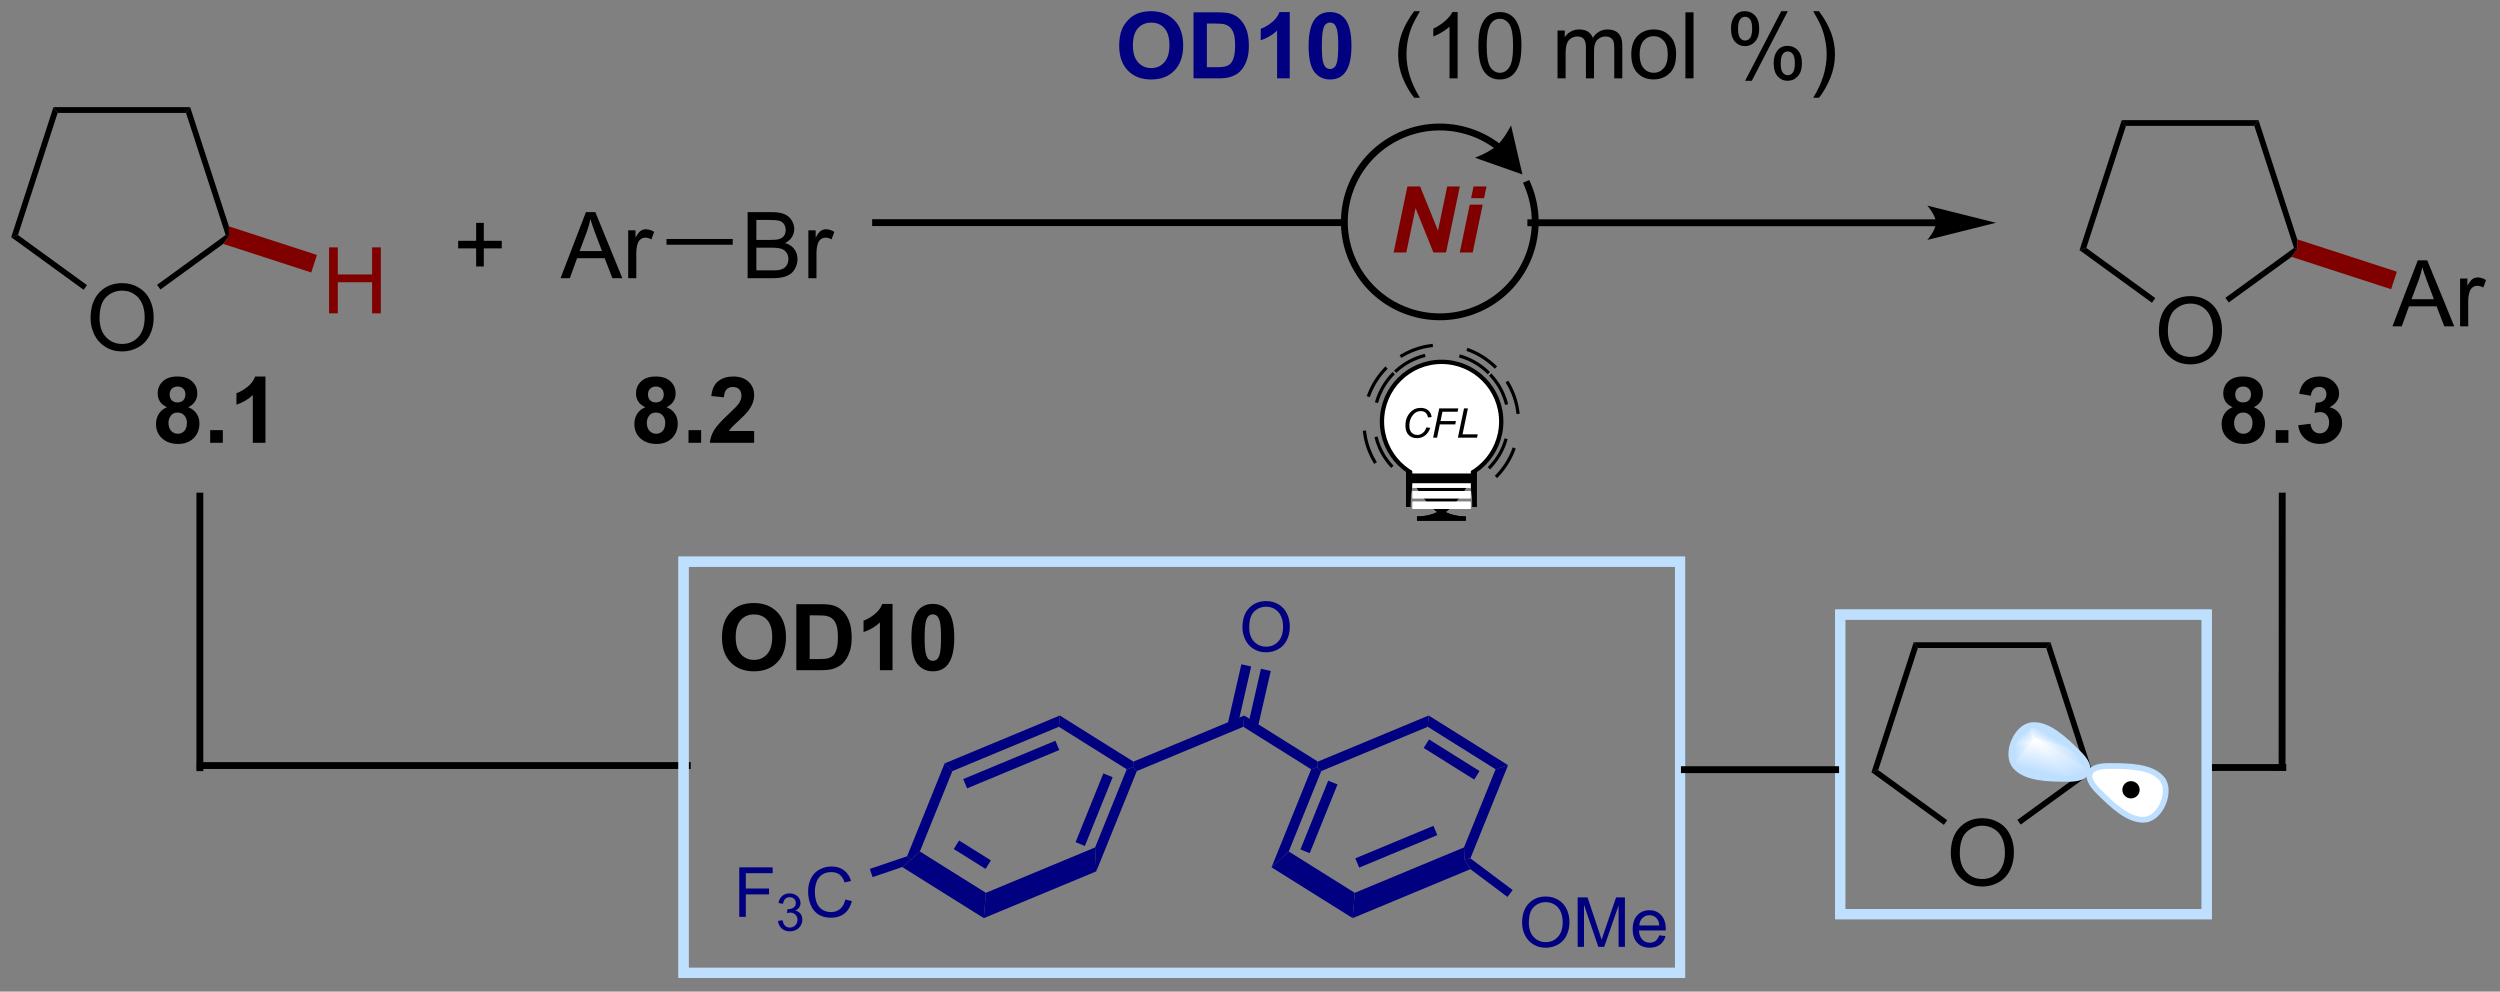 <?xml version="1.0" encoding="UTF-8"?>
<!DOCTYPE svg PUBLIC '-//W3C//DTD SVG 1.0//EN'
          'http://www.w3.org/TR/2001/REC-SVG-20010904/DTD/svg10.dtd'>
<svg stroke-dasharray="none" shape-rendering="auto" xmlns="http://www.w3.org/2000/svg" font-family="'Dialog'" text-rendering="auto" width="595" fill-opacity="1" color-interpolation="auto" color-rendering="auto" preserveAspectRatio="xMidYMid meet" font-size="12px" viewBox="0 0 595 236" fill="black" xmlns:xlink="http://www.w3.org/1999/xlink" stroke="black" image-rendering="auto" stroke-miterlimit="10" stroke-linecap="square" stroke-linejoin="miter" font-style="normal" stroke-width="1" height="236" stroke-dashoffset="0" font-weight="normal" stroke-opacity="1"
><rect x="0" y="0" width="595" height="236" fill="#808080" stroke="none"/><!--Generated by the Batik Graphics2D SVG Generator--><defs id="genericDefs"
  /><g
  ><defs id="defs1"
    ><linearGradient x1="177.172" x2="175.272" gradientUnits="userSpaceOnUse" y1="72.907" y2="73.018" id="gradient1" color-interpolation="sRGB" spreadMethod="pad"
      ><stop stop-color="white" offset="0%"
        /><stop stop-color="rgb(191,223,255)" offset="100%"
      /></linearGradient
      ><linearGradient x1="177.172" x2="175.272" gradientUnits="userSpaceOnUse" y1="72.907" y2="73.018" id="gradient2" color-interpolation="sRGB" spreadMethod="pad"
      ><stop stop-color="white" offset="0%"
        /><stop stop-color="rgb(191,223,255)" offset="100%"
      /></linearGradient
      ><linearGradient x1="177.172" x2="176.341" gradientUnits="userSpaceOnUse" y1="72.907" y2="71.979" id="gradient3" color-interpolation="sRGB" spreadMethod="pad"
      ><stop stop-color="white" offset="0%"
        /><stop stop-color="rgb(191,223,255)" offset="100%"
      /></linearGradient
      ><linearGradient x1="177.172" x2="176.341" gradientUnits="userSpaceOnUse" y1="72.907" y2="71.979" id="gradient4" color-interpolation="sRGB" spreadMethod="pad"
      ><stop stop-color="white" offset="0%"
        /><stop stop-color="rgb(191,223,255)" offset="100%"
      /></linearGradient
      ><linearGradient x1="177.172" x2="177.711" gradientUnits="userSpaceOnUse" y1="72.907" y2="72.03" id="gradient5" color-interpolation="sRGB" spreadMethod="pad"
      ><stop stop-color="white" offset="0%"
        /><stop stop-color="rgb(191,223,255)" offset="100%"
      /></linearGradient
      ><linearGradient x1="177.172" x2="177.711" gradientUnits="userSpaceOnUse" y1="72.907" y2="72.03" id="gradient6" color-interpolation="sRGB" spreadMethod="pad"
      ><stop stop-color="white" offset="0%"
        /><stop stop-color="rgb(191,223,255)" offset="100%"
      /></linearGradient
      ><linearGradient x1="177.172" x2="179.875" gradientUnits="userSpaceOnUse" y1="72.907" y2="71.691" id="gradient7" color-interpolation="sRGB" spreadMethod="pad"
      ><stop stop-color="white" offset="0%"
        /><stop stop-color="rgb(191,223,255)" offset="100%"
      /></linearGradient
      ><linearGradient x1="177.172" x2="179.875" gradientUnits="userSpaceOnUse" y1="72.907" y2="71.691" id="gradient8" color-interpolation="sRGB" spreadMethod="pad"
      ><stop stop-color="white" offset="0%"
        /><stop stop-color="rgb(191,223,255)" offset="100%"
      /></linearGradient
      ><linearGradient x1="177.172" x2="178.625" gradientUnits="userSpaceOnUse" y1="72.907" y2="76.702" id="gradient9" color-interpolation="sRGB" spreadMethod="pad"
      ><stop stop-color="white" offset="0%"
        /><stop stop-color="rgb(191,223,255)" offset="100%"
      /></linearGradient
      ><linearGradient x1="177.172" x2="178.625" gradientUnits="userSpaceOnUse" y1="72.907" y2="76.702" id="gradient10" color-interpolation="sRGB" spreadMethod="pad"
      ><stop stop-color="white" offset="0%"
        /><stop stop-color="rgb(191,223,255)" offset="100%"
      /></linearGradient
      ><linearGradient x1="177.172" x2="176.595" gradientUnits="userSpaceOnUse" y1="72.907" y2="75.364" id="gradient11" color-interpolation="sRGB" spreadMethod="pad"
      ><stop stop-color="white" offset="0%"
        /><stop stop-color="rgb(191,223,255)" offset="100%"
      /></linearGradient
      ><linearGradient x1="177.172" x2="176.595" gradientUnits="userSpaceOnUse" y1="72.907" y2="75.364" id="gradient12" color-interpolation="sRGB" spreadMethod="pad"
      ><stop stop-color="white" offset="0%"
        /><stop stop-color="rgb(191,223,255)" offset="100%"
      /></linearGradient
      ><clipPath clipPathUnits="userSpaceOnUse" id="clipPath1"
      ><path d="M0.646 2.265 L223.521 2.265 L223.521 90.544 L0.646 90.544 L0.646 2.265 Z"
      /></clipPath
      ><clipPath clipPathUnits="userSpaceOnUse" id="clipPath2"
      ><path d="M0.528 8.59 L0.528 94.413 L217.206 94.413 L217.206 8.59 Z"
      /></clipPath
      ><clipPath clipPathUnits="userSpaceOnUse" id="clipPath3"
      ><path d="M177.015 71.504 C176.965 71.504 176.915 71.506 176.865 71.509 C175.48 71.61 174.481 74.034 175.392 75.082 C176.263 76.082 178.054 76.169 179.775 76.169 C179.857 76.169 179.938 76.169 180.019 76.168 C181.813 76.162 182.182 75.269 180.914 73.999 C179.691 72.776 178.351 71.504 177.015 71.504 Z"
      /></clipPath
    ></defs
    ><g transform="scale(2.667,2.667) translate(-0.646,-2.265) matrix(1.029,0,0,1.029,0.103,-6.57)"
    ><path d="M168.417 27.608 L133.286 27.608 L132.988 27.608 L132.988 28.203 L133.286 28.203 L168.417 28.203 L168.714 28.203 L168.714 27.608 L168.417 27.608 ZM173.625 27.906 L167.672 26.418 C167.672 26.418 168.417 27.255 168.417 27.906 C168.417 28.557 167.672 29.394 167.672 29.394 Z" stroke="none" clip-path="url(#clipPath2)"
    /></g
    ><g transform="matrix(2.743,0,0,2.743,-1.448,-23.561)"
    ><path d="M60.16 74.715 L17.898 74.715 L17.601 74.715 L17.601 75.31 L17.898 75.31 L60.16 75.31 L60.458 75.31 L60.458 74.715 L60.16 74.715 Z" stroke="none" clip-path="url(#clipPath2)"
    /></g
    ><g transform="matrix(2.743,0,0,2.743,-1.448,-23.561)"
    ><path d="M198.6 74.886 L192.161 74.886 L191.863 74.886 L191.863 75.481 L192.161 75.481 L198.6 75.481 L198.898 75.481 L198.898 74.886 L198.6 74.886 Z" stroke="none" clip-path="url(#clipPath2)"
    /></g
    ><g transform="matrix(2.743,0,0,2.743,-1.448,-23.561)"
    ><path d="M18.167 75.2 L18.167 51.636 L18.167 51.338 L17.572 51.338 L17.572 51.636 L17.572 75.2 L17.572 75.498 L18.167 75.498 L18.167 75.2 Z" stroke="none" clip-path="url(#clipPath2)"
    /></g
    ><g transform="matrix(2.743,0,0,2.743,-1.448,-23.561)"
    ><path d="M198.833 75.184 L198.846 51.636 L198.847 51.339 L198.252 51.338 L198.251 51.635 L198.238 75.183 L198.237 75.481 L198.833 75.482 L198.833 75.184 Z" stroke="none" clip-path="url(#clipPath2)"
    /></g
    ><g transform="matrix(2.743,0,0,2.743,-1.448,-23.561)"
    ><path d="M130.567 20.992 L130.557 20.985 C130.543 20.975 130.53 20.965 130.516 20.955 C130.461 20.915 130.405 20.875 130.349 20.837 C130.237 20.759 130.124 20.685 130.009 20.613 C129.779 20.47 129.542 20.338 129.301 20.218 C128.817 19.977 128.313 19.783 127.795 19.636 C125.72 19.05 123.427 19.24 121.388 20.332 C117.304 22.519 115.708 27.539 117.785 31.664 C119.862 35.788 124.858 37.524 129.064 35.582 C131.165 34.612 132.691 32.898 133.463 30.894 C134.234 28.889 134.248 26.599 133.336 24.482 L133.218 24.208 L132.672 24.444 L132.789 24.717 C133.64 26.692 133.623 28.82 132.907 30.68 C132.191 32.54 130.774 34.136 128.815 35.041 C124.9 36.849 120.249 35.234 118.317 31.397 C116.385 27.56 117.869 22.891 121.668 20.857 C123.571 19.837 125.706 19.665 127.633 20.209 C128.116 20.345 128.586 20.527 129.035 20.751 C129.261 20.863 129.48 20.985 129.694 21.119 C129.801 21.185 129.907 21.255 130.011 21.327 C130.063 21.363 130.115 21.399 130.166 21.436 C130.179 21.446 130.192 21.455 130.205 21.465 L130.214 21.472 L130.454 21.648 L130.807 21.169 L130.567 20.992 ZM132.623 23.726 L131.634 19.472 C131.634 19.472 131.073 20.617 130.389 21.23 C129.704 21.842 128.504 22.273 128.504 22.273 Z" stroke="none" clip-path="url(#clipPath2)"
    /></g
    ><g fill="maroon" transform="matrix(2.743,0,0,2.743,-1.448,-23.561)" stroke="maroon"
    ><path d="M125.996 30.496 L124.899 30.496 L123.352 26.647 L122.547 30.496 L121.449 30.496 L122.644 24.769 L123.746 24.769 L125.297 28.6 L126.097 24.769 L127.191 24.769 L125.996 30.496 ZM128.382 24.769 L129.505 24.769 L129.294 25.785 L128.171 25.785 L128.382 24.769 ZM128.054 26.347 L129.176 26.347 L128.309 30.496 L127.187 30.496 L128.054 26.347 Z" stroke="none" clip-path="url(#clipPath2)"
    /></g
    ><g transform="matrix(2.743,0,0,2.743,-1.448,-23.561)"
    ><path d="M116.785 27.608 L76.5 27.608 L76.202 27.608 L76.202 28.203 L76.5 28.203 L116.785 28.203 L117.083 28.203 L117.083 27.608 L116.785 27.608 Z" stroke="none" clip-path="url(#clipPath2)"
    /></g
    ><g fill="rgb(191,223,255)" stroke-width="0.879" transform="matrix(2.743,0,0,2.743,-1.448,-23.561)" stroke="rgb(191,223,255)"
    ><path fill="none" d="M59.838 57.325 L146.299 57.325 L146.299 93.002 L59.838 93.002 Z" clip-path="url(#clipPath2)"
    /></g
    ><g fill="rgb(191,223,255)" stroke-width="0.879" transform="matrix(2.743,0,0,2.743,-1.448,-23.561)" stroke="rgb(191,223,255)"
    ><path fill="none" d="M59.838 57.325 L146.299 57.325 L146.299 93.002 L59.838 93.002 Z" clip-path="url(#clipPath2)"
    /></g
    ><g transform="matrix(2.743,0,0,2.743,-1.448,-23.561)"
    ><path d="M63.171 63.91 Q63.171 63.035 63.431 62.441 Q63.627 62.004 63.965 61.657 Q64.304 61.308 64.705 61.139 Q65.241 60.913 65.939 60.913 Q67.205 60.913 67.965 61.699 Q68.725 62.483 68.725 63.881 Q68.725 65.269 67.97 66.053 Q67.218 66.837 65.955 66.837 Q64.679 66.837 63.923 66.058 Q63.171 65.277 63.171 63.91 ZM64.361 63.871 Q64.361 64.842 64.809 65.345 Q65.259 65.847 65.952 65.847 Q66.642 65.847 67.085 65.35 Q67.53 64.85 67.53 63.855 Q67.53 62.871 67.098 62.386 Q66.666 61.902 65.952 61.902 Q65.236 61.902 64.798 62.392 Q64.361 62.881 64.361 63.871 ZM69.623 61.011 L71.737 61.011 Q72.451 61.011 72.826 61.121 Q73.331 61.269 73.69 61.65 Q74.05 62.027 74.237 62.577 Q74.425 63.123 74.425 63.928 Q74.425 64.636 74.248 65.147 Q74.034 65.772 73.636 66.16 Q73.334 66.451 72.823 66.616 Q72.44 66.738 71.8 66.738 L69.623 66.738 L69.623 61.011 ZM70.779 61.98 L70.779 65.772 L71.643 65.772 Q72.128 65.772 72.341 65.717 Q72.623 65.647 72.808 65.48 Q72.995 65.311 73.112 64.928 Q73.229 64.543 73.229 63.879 Q73.229 63.215 73.112 62.86 Q72.995 62.504 72.784 62.306 Q72.573 62.105 72.248 62.035 Q72.005 61.98 71.3 61.98 L70.779 61.98 ZM77.97 66.738 L76.874 66.738 L76.874 62.6 Q76.272 63.163 75.455 63.433 L75.455 62.436 Q75.884 62.295 76.387 61.905 Q76.892 61.511 77.08 60.988 L77.97 60.988 L77.97 66.738 ZM81.466 60.988 Q82.3 60.988 82.768 61.582 Q83.326 62.285 83.326 63.913 Q83.326 65.537 82.763 66.248 Q82.3 66.837 81.466 66.837 Q80.63 66.837 80.117 66.194 Q79.607 65.55 79.607 63.902 Q79.607 62.285 80.169 61.574 Q80.636 60.988 81.466 60.988 ZM81.466 61.897 Q81.268 61.897 81.112 62.025 Q80.956 62.152 80.87 62.48 Q80.755 62.905 80.755 63.913 Q80.755 64.92 80.857 65.298 Q80.959 65.675 81.112 65.8 Q81.268 65.925 81.466 65.925 Q81.667 65.925 81.823 65.798 Q81.979 65.67 82.065 65.342 Q82.177 64.92 82.177 63.913 Q82.177 62.905 82.076 62.53 Q81.974 62.152 81.82 62.025 Q81.667 61.897 81.466 61.897 Z" stroke="none" clip-path="url(#clipPath2)"
    /></g
    ><g fill="navy" transform="matrix(2.743,0,0,2.743,-1.448,-23.561)" stroke="navy"
    ><path d="M82.491 74.827 L83.162 75.492 L80.341 82.47 L79.594 83.156 L79.235 82.882 Z" stroke="none" clip-path="url(#clipPath2)"
    /></g
    ><g fill="navy" transform="matrix(2.743,0,0,2.743,-1.448,-23.561)" stroke="navy"
    ><path d="M78.81 83.819 L79.594 83.156 L80.341 82.47 L86.07 86.057 L85.889 88.251 ZM83.282 82.254 L86.042 83.982 L86.504 83.244 L83.744 81.515 Z" stroke="none" clip-path="url(#clipPath2)"
    /></g
    ><g fill="navy" transform="matrix(2.743,0,0,2.743,-1.448,-23.561)" stroke="navy"
    ><path d="M85.889 88.251 L86.07 86.057 L95.546 82.118 L95.647 84.194 Z" stroke="none" clip-path="url(#clipPath2)"
    /></g
    ><g fill="navy" transform="matrix(2.743,0,0,2.743,-1.448,-23.561)" stroke="navy"
    ><path d="M95.647 84.194 L95.546 82.118 L98.288 75.335 L98.829 75.159 L99.165 75.492 ZM94.658 81.99 L97.069 76.025 L96.261 75.698 L93.85 81.663 Z" stroke="none" clip-path="url(#clipPath2)"
    /></g
    ><g fill="navy" transform="matrix(2.743,0,0,2.743,-1.448,-23.561)" stroke="navy"
    ><path d="M98.87 74.671 L98.829 75.159 L98.288 75.335 L92.403 71.65 L92.484 70.672 Z" stroke="none" clip-path="url(#clipPath2)"
    /></g
    ><g fill="navy" transform="matrix(2.743,0,0,2.743,-1.448,-23.561)" stroke="navy"
    ><path d="M92.484 70.672 L92.403 71.65 L83.162 75.492 L82.491 74.827 ZM92.102 72.861 L84.103 76.187 L84.438 76.992 L92.437 73.666 Z" stroke="none" clip-path="url(#clipPath2)"
    /></g
    ><g fill="navy" transform="matrix(2.743,0,0,2.743,-1.448,-23.561)" stroke="navy"
    ><path d="M112.347 82.47 L110.853 83.842 L114.291 75.335 L114.832 75.159 L115.168 75.492 ZM114.168 82.617 L116.579 76.652 L115.771 76.326 L113.36 82.291 Z" stroke="none" clip-path="url(#clipPath2)"
    /></g
    ><g fill="navy" transform="matrix(2.743,0,0,2.743,-1.448,-23.561)" stroke="navy"
    ><path d="M114.873 74.671 L114.832 75.159 L114.291 75.335 L108.406 71.65 L108.487 70.672 Z" stroke="none" clip-path="url(#clipPath2)"
    /></g
    ><g fill="navy" transform="matrix(2.743,0,0,2.743,-1.448,-23.561)" stroke="navy"
    ><path d="M108.487 70.672 L108.406 71.65 L99.165 75.492 L98.829 75.159 L98.87 74.671 Z" stroke="none" clip-path="url(#clipPath2)"
    /></g
    ><g fill="navy" transform="matrix(2.743,0,0,2.743,-1.448,-23.561)" stroke="navy"
    ><path d="M110.853 83.842 L112.347 82.47 L118.076 86.057 L117.894 88.251 Z" stroke="none" clip-path="url(#clipPath2)"
    /></g
    ><g fill="navy" transform="matrix(2.743,0,0,2.743,-1.448,-23.561)" stroke="navy"
    ><path d="M117.894 88.251 L118.076 86.057 L127.552 82.118 L127.603 83.156 L128.109 84.004 ZM118.458 83.868 L125.237 81.05 L124.902 80.245 L118.124 83.063 Z" stroke="none" clip-path="url(#clipPath2)"
    /></g
    ><g fill="navy" transform="matrix(2.743,0,0,2.743,-1.448,-23.561)" stroke="navy"
    ><path d="M128.109 83.067 L127.603 83.156 L127.552 82.118 L130.294 75.335 L131.376 74.984 Z" stroke="none" clip-path="url(#clipPath2)"
    /></g
    ><g fill="navy" transform="matrix(2.743,0,0,2.743,-1.448,-23.561)" stroke="navy"
    ><path d="M131.376 74.984 L130.294 75.335 L124.409 71.65 L124.49 70.672 ZM128.902 75.492 L124.519 72.747 L124.056 73.486 L128.44 76.231 Z" stroke="none" clip-path="url(#clipPath2)"
    /></g
    ><g fill="navy" transform="matrix(2.743,0,0,2.743,-1.448,-23.561)" stroke="navy"
    ><path d="M124.49 70.672 L124.409 71.65 L115.168 75.492 L114.832 75.159 L114.873 74.671 Z" stroke="none" clip-path="url(#clipPath2)"
    /></g
    ><g fill="navy" transform="matrix(2.743,0,0,2.743,-1.448,-23.561)" stroke="navy"
    ><path d="M108.332 63.023 Q108.332 61.952 108.906 61.349 Q109.481 60.743 110.389 60.743 Q110.983 60.743 111.459 61.029 Q111.938 61.312 112.188 61.82 Q112.44 62.327 112.44 62.972 Q112.44 63.626 112.176 64.142 Q111.912 64.657 111.428 64.923 Q110.945 65.189 110.385 65.189 Q109.779 65.189 109.301 64.896 Q108.824 64.601 108.578 64.095 Q108.332 63.587 108.332 63.023 ZM108.918 63.031 Q108.918 63.808 109.334 64.255 Q109.752 64.7 110.383 64.7 Q111.024 64.7 111.438 64.249 Q111.854 63.798 111.854 62.97 Q111.854 62.445 111.676 62.054 Q111.498 61.663 111.156 61.449 Q110.817 61.232 110.391 61.232 Q109.787 61.232 109.352 61.648 Q108.918 62.062 108.918 63.031 Z" stroke="none" clip-path="url(#clipPath2)"
    /></g
    ><g fill="navy" transform="matrix(2.743,0,0,2.743,-1.448,-23.561)" stroke="navy"
    ><path d="M109.653 71.748 L110.785 66.811 L109.936 66.616 L108.804 71.553 ZM107.883 71.669 L109.086 66.421 L108.237 66.226 L107.033 71.475 Z" stroke="none" clip-path="url(#clipPath2)"
    /></g
    ><g fill="navy" transform="matrix(2.743,0,0,2.743,-1.448,-23.561)" stroke="navy"
    ><path d="M64.671 88.142 L64.671 83.847 L67.569 83.847 L67.569 84.353 L65.239 84.353 L65.239 85.683 L67.255 85.683 L67.255 86.191 L65.239 86.191 L65.239 88.142 L64.671 88.142 Z" stroke="none" clip-path="url(#clipPath2)"
    /></g
    ><g fill="navy" transform="matrix(2.743,0,0,2.743,-1.448,-23.561)" stroke="navy"
    ><path d="M68.032 88.491 L68.428 88.438 Q68.497 88.775 68.659 88.923 Q68.823 89.071 69.059 89.071 Q69.338 89.071 69.529 88.877 Q69.723 88.684 69.723 88.398 Q69.723 88.126 69.544 87.95 Q69.367 87.773 69.091 87.773 Q68.98 87.773 68.813 87.817 L68.857 87.47 Q68.897 87.474 68.92 87.474 Q69.174 87.474 69.376 87.342 Q69.578 87.21 69.578 86.935 Q69.578 86.718 69.43 86.576 Q69.283 86.433 69.05 86.433 Q68.819 86.433 68.665 86.578 Q68.511 86.723 68.468 87.013 L68.072 86.942 Q68.145 86.544 68.402 86.326 Q68.659 86.107 69.042 86.107 Q69.305 86.107 69.527 86.22 Q69.749 86.333 69.866 86.529 Q69.984 86.724 69.984 86.944 Q69.984 87.153 69.871 87.325 Q69.76 87.496 69.54 87.597 Q69.825 87.663 69.984 87.871 Q70.142 88.078 70.142 88.389 Q70.142 88.811 69.834 89.106 Q69.527 89.399 69.056 89.399 Q68.633 89.399 68.352 89.147 Q68.072 88.894 68.032 88.491 Z" stroke="none" clip-path="url(#clipPath2)"
    /></g
    ><g fill="navy" transform="matrix(2.743,0,0,2.743,-1.448,-23.561)" stroke="navy"
    ><path d="M73.874 86.636 L74.442 86.778 Q74.264 87.48 73.799 87.849 Q73.335 88.216 72.665 88.216 Q71.969 88.216 71.534 87.933 Q71.1 87.65 70.872 87.114 Q70.645 86.577 70.645 85.962 Q70.645 85.29 70.901 84.792 Q71.159 84.292 71.631 84.032 Q72.104 83.773 72.672 83.773 Q73.317 83.773 73.756 84.101 Q74.196 84.429 74.37 85.025 L73.809 85.155 Q73.661 84.687 73.376 84.474 Q73.092 84.259 72.661 84.259 Q72.166 84.259 71.832 84.497 Q71.501 84.734 71.366 85.134 Q71.231 85.534 71.231 85.958 Q71.231 86.507 71.391 86.915 Q71.551 87.323 71.887 87.526 Q72.225 87.728 72.618 87.728 Q73.094 87.728 73.424 87.452 Q73.756 87.177 73.874 86.636 Z" stroke="none" clip-path="url(#clipPath2)"
    /></g
    ><g fill="navy" transform="matrix(2.743,0,0,2.743,-1.448,-23.561)" stroke="navy"
    ><path d="M79.235 82.882 L79.594 83.156 L78.81 83.819 L76.238 84.693 L75.996 83.983 Z" stroke="none" clip-path="url(#clipPath2)"
    /></g
    ><g fill="navy" transform="matrix(2.743,0,0,2.743,-1.448,-23.561)" stroke="navy"
    ><path d="M132.595 88.655 Q132.595 87.585 133.169 86.981 Q133.743 86.376 134.651 86.376 Q135.245 86.376 135.722 86.661 Q136.2 86.944 136.45 87.452 Q136.702 87.96 136.702 88.604 Q136.702 89.258 136.439 89.774 Q136.175 90.29 135.69 90.555 Q135.208 90.821 134.647 90.821 Q134.042 90.821 133.564 90.528 Q133.087 90.233 132.841 89.727 Q132.595 89.219 132.595 88.655 ZM133.181 88.663 Q133.181 89.44 133.597 89.887 Q134.015 90.333 134.645 90.333 Q135.286 90.333 135.7 89.882 Q136.116 89.43 136.116 88.602 Q136.116 88.077 135.939 87.686 Q135.761 87.296 135.419 87.081 Q135.079 86.864 134.653 86.864 Q134.05 86.864 133.614 87.28 Q133.181 87.694 133.181 88.663 ZM137.416 90.747 L137.416 86.452 L138.272 86.452 L139.289 89.493 Q139.43 89.917 139.494 90.128 Q139.566 89.893 139.723 89.44 L140.75 86.452 L141.516 86.452 L141.516 90.747 L140.967 90.747 L140.967 87.151 L139.719 90.747 L139.207 90.747 L137.965 87.09 L137.965 90.747 L137.416 90.747 ZM144.494 89.745 L145.039 89.811 Q144.91 90.29 144.56 90.553 Q144.213 90.817 143.672 90.817 Q142.988 90.817 142.588 90.397 Q142.189 89.975 142.189 89.217 Q142.189 88.432 142.594 87.999 Q142.998 87.565 143.643 87.565 Q144.266 87.565 144.66 87.991 Q145.057 88.415 145.057 89.184 Q145.057 89.231 145.055 89.325 L142.734 89.325 Q142.764 89.838 143.023 90.112 Q143.285 90.383 143.674 90.383 Q143.965 90.383 144.17 90.231 Q144.375 90.079 144.494 89.745 ZM142.764 88.891 L144.5 88.891 Q144.465 88.499 144.301 88.303 Q144.049 87.999 143.648 87.999 Q143.285 87.999 143.037 88.243 Q142.789 88.485 142.764 88.891 Z" stroke="none" clip-path="url(#clipPath2)"
    /></g
    ><g fill="navy" transform="matrix(2.743,0,0,2.743,-1.448,-23.561)" stroke="navy"
    ><path d="M128.109 84.004 L127.603 83.156 L128.109 83.067 L131.774 85.814 L131.324 86.414 Z" stroke="none" clip-path="url(#clipPath2)"
    /></g
    ><g transform="matrix(2.743,0,0,2.743,-1.448,-23.561)"
    ><path d="M5.529 18.387 L5.166 17.887 L17.029 17.887 L16.666 18.387 Z" stroke="none" clip-path="url(#clipPath2)"
    /></g
    ><g transform="matrix(2.743,0,0,2.743,-1.448,-23.561)"
    ><path d="M8.386 36.195 Q8.386 34.768 9.151 33.963 Q9.917 33.156 11.128 33.156 Q11.919 33.156 12.555 33.536 Q13.193 33.914 13.526 34.591 Q13.862 35.268 13.862 36.127 Q13.862 37 13.511 37.687 Q13.159 38.375 12.513 38.729 Q11.87 39.083 11.123 39.083 Q10.315 39.083 9.677 38.692 Q9.042 38.299 8.714 37.625 Q8.386 36.948 8.386 36.195 ZM9.167 36.206 Q9.167 37.242 9.722 37.838 Q10.279 38.432 11.12 38.432 Q11.974 38.432 12.526 37.831 Q13.081 37.229 13.081 36.125 Q13.081 35.424 12.844 34.903 Q12.607 34.383 12.151 34.096 Q11.698 33.807 11.13 33.807 Q10.326 33.807 9.745 34.362 Q9.167 34.914 9.167 36.206 Z" stroke="none" clip-path="url(#clipPath2)"
    /></g
    ><g transform="matrix(2.743,0,0,2.743,-1.448,-23.561)"
    ><path d="M5.166 17.887 L5.529 18.387 L2.088 28.979 L1.5 29.17 Z" stroke="none" clip-path="url(#clipPath2)"
    /></g
    ><g transform="matrix(2.743,0,0,2.743,-1.448,-23.561)"
    ><path d="M1.5 29.17 L2.088 28.979 L8.076 33.33 L7.783 33.735 Z" stroke="none" clip-path="url(#clipPath2)"
    /></g
    ><g transform="matrix(2.743,0,0,2.743,-1.448,-23.561)"
    ><path d="M14.449 33.708 L14.155 33.304 L20.107 28.979 L20.401 29.075 L19.895 29.751 Z" stroke="none" clip-path="url(#clipPath2)"
    /></g
    ><g transform="matrix(2.743,0,0,2.743,-1.448,-23.561)"
    ><path d="M20.39 28.23 L20.401 29.075 L20.107 28.979 L16.666 18.387 L17.029 17.887 Z" stroke="none" clip-path="url(#clipPath2)"
    /></g
    ><g fill="maroon" transform="matrix(2.743,0,0,2.743,-1.448,-23.561)" stroke="maroon"
    ><path d="M29.079 35.778 L29.079 30.052 L29.837 30.052 L29.837 32.403 L32.813 32.403 L32.813 30.052 L33.571 30.052 L33.571 35.778 L32.813 35.778 L32.813 33.078 L29.837 33.078 L29.837 35.778 L29.079 35.778 Z" stroke="none" clip-path="url(#clipPath2)"
    /></g
    ><g fill="maroon" transform="matrix(2.743,0,0,2.743,-1.448,-23.561)" stroke="maroon"
    ><path d="M19.895 29.751 L20.401 29.075 L20.39 28.23 L28.026 30.711 L27.532 32.233 Z" stroke="none" clip-path="url(#clipPath2)"
    /></g
    ><g fill="rgb(191,223,255)" stroke-width="0.879" transform="matrix(2.743,0,0,2.743,-1.448,-23.561)" stroke="rgb(191,223,255)"
    ><path fill="none" d="M160.194 61.916 L191.997 61.916 L191.997 87.909 L160.194 87.909 Z" clip-path="url(#clipPath2)"
    /></g
    ><g fill="rgb(191,223,255)" stroke-width="0.879" transform="matrix(2.743,0,0,2.743,-1.448,-23.561)" stroke="rgb(191,223,255)"
    ><path fill="none" d="M160.194 61.916 L191.997 61.916 L191.997 87.909 L160.194 87.909 Z" clip-path="url(#clipPath2)"
    /></g
    ><g transform="matrix(2.743,0,0,2.743,-1.448,-23.561)"
    ><path d="M169.792 82.622 Q169.792 81.195 170.558 80.39 Q171.324 79.583 172.535 79.583 Q173.326 79.583 173.962 79.963 Q174.6 80.34 174.933 81.017 Q175.269 81.695 175.269 82.554 Q175.269 83.426 174.917 84.114 Q174.566 84.801 173.92 85.156 Q173.277 85.51 172.529 85.51 Q171.722 85.51 171.084 85.119 Q170.449 84.726 170.12 84.051 Q169.792 83.374 169.792 82.622 ZM170.574 82.632 Q170.574 83.668 171.128 84.265 Q171.685 84.859 172.527 84.859 Q173.381 84.859 173.933 84.257 Q174.488 83.656 174.488 82.551 Q174.488 81.851 174.251 81.33 Q174.014 80.809 173.558 80.523 Q173.105 80.234 172.537 80.234 Q171.732 80.234 171.152 80.788 Q170.574 81.34 170.574 82.632 Z" stroke="none" clip-path="url(#clipPath2)"
    /></g
    ><g transform="matrix(2.743,0,0,2.743,-1.448,-23.561)"
    ><path d="M166.573 64.314 L166.936 64.814 L163.494 75.406 L162.907 75.597 Z" stroke="none" clip-path="url(#clipPath2)"
    /></g
    ><g transform="matrix(2.743,0,0,2.743,-1.448,-23.561)"
    ><path d="M162.907 75.597 L163.494 75.406 L169.483 79.757 L169.189 80.161 Z" stroke="none" clip-path="url(#clipPath2)"
    /></g
    ><g transform="matrix(2.743,0,0,2.743,-1.448,-23.561)"
    ><path d="M175.856 80.135 L175.562 79.73 L181.514 75.406 L182.102 75.597 Z" stroke="none" clip-path="url(#clipPath2)"
    /></g
    ><g transform="matrix(2.743,0,0,2.743,-1.448,-23.561)"
    ><path d="M182.102 75.597 L181.514 75.406 L178.073 64.814 L178.436 64.314 Z" stroke="none" clip-path="url(#clipPath2)"
    /></g
    ><g transform="matrix(2.743,0,0,2.743,-1.448,-23.561)"
    ><path d="M178.436 64.314 L178.073 64.814 L166.936 64.814 L166.573 64.314 Z" stroke="none" clip-path="url(#clipPath2)"
    /></g
    ><g fill="rgb(191,223,255)" transform="matrix(2.743,0,0,2.743,-1.448,-23.561)" stroke="rgb(191,223,255)"
    ><path d="M175.392 75.082 C174.481 74.034 175.48 71.61 176.865 71.509 C178.25 71.409 179.646 72.73 180.914 73.999 C182.182 75.269 181.813 76.162 180.019 76.168 C178.226 76.175 176.304 76.129 175.392 75.082" stroke="none" clip-path="url(#clipPath3)"
    /></g
    ><g fill="url(#gradient1)" transform="matrix(2.743,0,0,2.743,-1.448,-23.561)" stroke="url(#gradient1)"
    ><path d="M177.172 72.907 L175.392 75.082 L175.268 72.94 Z" stroke="none" clip-path="url(#clipPath3)"
    /></g
    ><g fill="url(#gradient2)" stroke-width="0.5" transform="matrix(2.743,0,0,2.743,-1.448,-23.561)" stroke-linecap="round" stroke="url(#gradient2)" stroke-linejoin="round"
    ><path fill="none" d="M177.172 72.907 L175.392 75.082 L175.268 72.94 Z" clip-path="url(#clipPath3)"
    /></g
    ><g fill="url(#gradient3)" transform="matrix(2.743,0,0,2.743,-1.448,-23.561)" stroke="url(#gradient3)"
    ><path d="M177.172 72.907 L175.268 72.94 L176.865 71.509 Z" stroke="none" clip-path="url(#clipPath3)"
    /></g
    ><g fill="url(#gradient4)" stroke-width="0.5" transform="matrix(2.743,0,0,2.743,-1.448,-23.561)" stroke-linecap="round" stroke="url(#gradient4)" stroke-linejoin="round"
    ><path fill="none" d="M177.172 72.907 L175.268 72.94 L176.865 71.509 Z" clip-path="url(#clipPath3)"
    /></g
    ><g fill="url(#gradient5)" transform="matrix(2.743,0,0,2.743,-1.448,-23.561)" stroke="url(#gradient5)"
    ><path d="M177.172 72.907 L176.865 71.509 L180.914 73.999 Z" stroke="none" clip-path="url(#clipPath3)"
    /></g
    ><g fill="url(#gradient6)" stroke-width="0.5" transform="matrix(2.743,0,0,2.743,-1.448,-23.561)" stroke-linecap="round" stroke="url(#gradient6)" stroke-linejoin="round"
    ><path fill="none" d="M177.172 72.907 L176.865 71.509 L180.914 73.999 Z" clip-path="url(#clipPath3)"
    /></g
    ><g fill="url(#gradient7)" transform="matrix(2.743,0,0,2.743,-1.448,-23.561)" stroke="url(#gradient7)"
    ><path d="M177.172 72.907 L180.914 73.999 L181.615 75.557 Z" stroke="none" clip-path="url(#clipPath3)"
    /></g
    ><g fill="url(#gradient8)" stroke-width="0.5" transform="matrix(2.743,0,0,2.743,-1.448,-23.561)" stroke-linecap="round" stroke="url(#gradient8)" stroke-linejoin="round"
    ><path fill="none" d="M177.172 72.907 L180.914 73.999 L181.615 75.557 Z" clip-path="url(#clipPath3)"
    /></g
    ><g fill="url(#gradient9)" transform="matrix(2.743,0,0,2.743,-1.448,-23.561)" stroke="url(#gradient9)"
    ><path d="M177.172 72.907 L181.615 75.557 L180.019 76.168 Z" stroke="none" clip-path="url(#clipPath3)"
    /></g
    ><g fill="url(#gradient10)" stroke-width="0.5" transform="matrix(2.743,0,0,2.743,-1.448,-23.561)" stroke-linecap="round" stroke="url(#gradient10)" stroke-linejoin="round"
    ><path fill="none" d="M177.172 72.907 L181.615 75.557 L180.019 76.168 Z" clip-path="url(#clipPath3)"
    /></g
    ><g fill="url(#gradient11)" transform="matrix(2.743,0,0,2.743,-1.448,-23.561)" stroke="url(#gradient11)"
    ><path d="M177.172 72.907 L180.019 76.168 L175.392 75.082 Z" stroke="none" clip-path="url(#clipPath3)"
    /></g
    ><g fill="url(#gradient12)" stroke-width="0.5" transform="matrix(2.743,0,0,2.743,-1.448,-23.561)" stroke-linecap="round" stroke="url(#gradient12)" stroke-linejoin="round"
    ><path fill="none" d="M177.172 72.907 L180.019 76.168 L175.392 75.082 Z" clip-path="url(#clipPath3)"
    /></g
    ><g fill="white" transform="matrix(2.743,0,0,2.743,-1.448,-23.561)" stroke="white"
    ><path d="M188.092 76.138 C189.004 77.186 188.005 79.61 186.62 79.71 C185.235 79.811 183.839 78.49 182.571 77.22 C181.303 75.951 181.671 75.058 183.465 75.052 C185.259 75.045 187.181 75.091 188.092 76.138" stroke="none" clip-path="url(#clipPath2)"
    /></g
    ><g fill="rgb(191,223,255)" stroke-width="0.5" transform="matrix(2.743,0,0,2.743,-1.448,-23.561)" stroke-linecap="round" stroke="rgb(191,223,255)" stroke-linejoin="round"
    ><path fill="none" d="M175.392 75.082 C174.481 74.034 175.48 71.61 176.865 71.509 C178.25 71.409 179.646 72.73 180.914 73.999 C182.182 75.269 181.813 76.162 180.019 76.168 C178.226 76.175 176.304 76.129 175.392 75.082" clip-path="url(#clipPath2)"
    /></g
    ><g fill="rgb(191,223,255)" stroke-width="0.5" transform="matrix(2.743,0,0,2.743,-1.448,-23.561)" stroke-linecap="round" stroke="rgb(191,223,255)" stroke-linejoin="round"
    ><path fill="none" d="M188.092 76.138 C189.004 77.186 188.005 79.61 186.62 79.71 C185.235 79.811 183.839 78.49 182.571 77.22 C181.303 75.951 181.671 75.058 183.465 75.052 C185.259 75.045 187.181 75.091 188.092 76.138" clip-path="url(#clipPath2)"
    /></g
    ><g transform="matrix(2.743,0,0,2.743,-1.448,-23.561)"
    ><path d="M185.427 77.616 C185.15 77.616 184.927 77.392 184.927 77.116 C184.927 76.84 185.15 76.616 185.427 76.616 C185.703 76.616 185.927 76.84 185.927 77.116 C185.927 77.392 185.703 77.616 185.427 77.616" stroke="none" clip-path="url(#clipPath2)"
    /></g
    ><g stroke-width="0.5" transform="matrix(2.743,0,0,2.743,-1.448,-23.561)" stroke-linejoin="round" stroke-linecap="round"
    ><path fill="none" d="M185.427 77.616 C185.15 77.616 184.927 77.392 184.927 77.116 C184.927 76.84 185.15 76.616 185.427 76.616 C185.703 76.616 185.927 76.84 185.927 77.116 C185.927 77.392 185.703 77.616 185.427 77.616" clip-path="url(#clipPath2)"
    /></g
    ><g transform="matrix(2.743,0,0,2.743,-1.448,-23.561)"
    ><path d="M184.99 19.512 L184.627 19.012 L196.49 19.012 L196.127 19.512 Z" stroke="none" clip-path="url(#clipPath2)"
    /></g
    ><g transform="matrix(2.743,0,0,2.743,-1.448,-23.561)"
    ><path d="M187.847 37.32 Q187.847 35.893 188.612 35.088 Q189.378 34.281 190.589 34.281 Q191.381 34.281 192.016 34.661 Q192.654 35.039 192.987 35.716 Q193.323 36.393 193.323 37.252 Q193.323 38.125 192.972 38.812 Q192.62 39.5 191.974 39.854 Q191.331 40.208 190.584 40.208 Q189.776 40.208 189.138 39.817 Q188.503 39.424 188.175 38.75 Q187.847 38.073 187.847 37.32 ZM188.628 37.331 Q188.628 38.367 189.183 38.963 Q189.74 39.557 190.581 39.557 Q191.435 39.557 191.987 38.956 Q192.542 38.354 192.542 37.25 Q192.542 36.549 192.305 36.028 Q192.068 35.508 191.612 35.221 Q191.159 34.932 190.591 34.932 Q189.787 34.932 189.206 35.487 Q188.628 36.039 188.628 37.331 Z" stroke="none" clip-path="url(#clipPath2)"
    /></g
    ><g transform="matrix(2.743,0,0,2.743,-1.448,-23.561)"
    ><path d="M184.627 19.012 L184.99 19.512 L181.549 30.104 L180.961 30.295 Z" stroke="none" clip-path="url(#clipPath2)"
    /></g
    ><g transform="matrix(2.743,0,0,2.743,-1.448,-23.561)"
    ><path d="M180.961 30.295 L181.549 30.104 L187.538 34.455 L187.244 34.86 Z" stroke="none" clip-path="url(#clipPath2)"
    /></g
    ><g transform="matrix(2.743,0,0,2.743,-1.448,-23.561)"
    ><path d="M193.91 34.833 L193.616 34.429 L199.569 30.104 L199.862 30.2 L199.356 30.876 Z" stroke="none" clip-path="url(#clipPath2)"
    /></g
    ><g transform="matrix(2.743,0,0,2.743,-1.448,-23.561)"
    ><path d="M199.851 29.355 L199.862 30.2 L199.569 30.104 L196.127 19.512 L196.49 19.012 Z" stroke="none" clip-path="url(#clipPath2)"
    /></g
    ><g transform="matrix(2.743,0,0,2.743,-1.448,-23.561)"
    ><path d="M208.112 36.903 L210.312 31.177 L211.13 31.177 L213.474 36.903 L212.609 36.903 L211.942 35.169 L209.547 35.169 L208.919 36.903 L208.112 36.903 ZM209.765 34.552 L211.708 34.552 L211.109 32.966 Q210.835 32.242 210.703 31.778 Q210.593 32.328 210.395 32.872 L209.765 34.552 ZM213.981 36.903 L213.981 32.755 L214.614 32.755 L214.614 33.383 Q214.856 32.942 215.06 32.802 Q215.265 32.661 215.513 32.661 Q215.867 32.661 216.234 32.888 L215.992 33.539 Q215.734 33.388 215.476 33.388 Q215.247 33.388 215.062 33.526 Q214.88 33.664 214.802 33.911 Q214.685 34.286 214.685 34.731 L214.685 36.903 L213.981 36.903 Z" stroke="none" clip-path="url(#clipPath2)"
    /></g
    ><g fill="maroon" transform="matrix(2.743,0,0,2.743,-1.448,-23.561)" stroke="maroon"
    ><path d="M199.356 30.876 L199.862 30.2 L199.851 29.355 L208.493 32.163 L207.998 33.684 Z" stroke="none" clip-path="url(#clipPath2)"
    /></g
    ><g transform="matrix(2.743,0,0,2.743,-1.448,-23.561)"
    ><path d="M125.595 45.947 L123.473 45.947 C125.426 45.947 126.319 46.974 127.009 47.889 C127.699 48.805 128.473 49.989 128.473 52.579 L128.473 46.952 C128.473 49.542 127.699 50.725 127.009 51.641 C126.319 52.557 125.426 53.584 123.473 53.584 L127.716 53.584 C125.763 53.584 124.871 52.557 124.18 51.641 C123.49 50.725 122.716 49.542 122.716 46.952 L122.716 52.579 C122.716 49.989 123.49 48.805 124.18 47.889 C124.871 46.974 125.763 45.947 127.716 45.947 Z" stroke="none" clip-path="url(#clipPath2)"
    /></g
    ><g stroke-width="0.375" transform="matrix(2.743,0,0,2.743,-1.448,-23.561)"
    ><path fill="none" d="M125.595 45.947 L123.473 45.947 C125.426 45.947 126.319 46.974 127.009 47.889 C127.699 48.805 128.473 49.989 128.473 52.579 L128.473 46.952 C128.473 49.542 127.699 50.725 127.009 51.641 C126.319 52.557 125.426 53.584 123.473 53.584 L127.716 53.584 C125.763 53.584 124.871 52.557 124.18 51.641 C123.49 50.725 122.716 49.542 122.716 46.952 L122.716 52.579 C122.716 49.989 123.49 48.805 124.18 47.889 C124.871 46.974 125.763 45.947 127.716 45.947 Z" clip-path="url(#clipPath2)"
    /></g
    ><g stroke-width="0.375" transform="matrix(2.743,0,0,2.743,-1.448,-23.561)"
    ><path fill="none" d="M125.595 45.947 L123.473 45.947 C125.426 45.947 126.319 46.974 127.009 47.889 C127.699 48.805 128.473 49.989 128.473 52.579 L128.473 46.952 C128.473 49.542 127.699 50.725 127.009 51.641 C126.319 52.557 125.426 53.584 123.473 53.584 L127.716 53.584 C125.763 53.584 124.871 52.557 124.18 51.641 C123.49 50.725 122.716 49.542 122.716 46.952 L122.716 52.579 C122.716 49.989 123.49 48.805 124.18 47.889 C124.871 46.974 125.763 45.947 127.716 45.947 Z" clip-path="url(#clipPath2)"
    /></g
    ><g fill="white" transform="matrix(2.743,0,0,2.743,-1.448,-23.561)" stroke="white"
    ><path d="M125.61 50.336 C122.751 50.336 120.435 48.019 120.435 45.161 C120.435 42.303 122.751 39.986 125.61 39.986 C128.468 39.986 130.785 42.303 130.785 45.161 C130.785 48.019 128.468 50.336 125.61 50.336" stroke="none" clip-path="url(#clipPath2)"
    /></g
    ><g stroke-width="0.375" transform="matrix(2.743,0,0,2.743,-1.448,-23.561)" stroke-linejoin="round" stroke-linecap="round"
    ><path fill="none" d="M125.61 50.336 C122.751 50.336 120.435 48.019 120.435 45.161 C120.435 42.303 122.751 39.986 125.61 39.986 C128.468 39.986 130.785 42.303 130.785 45.161 C130.785 48.019 128.468 50.336 125.61 50.336" clip-path="url(#clipPath2)"
    /></g
    ><g fill="white" transform="matrix(2.743,0,0,2.743,-1.448,-23.561)" stroke="white"
    ><path d="M123.277 50.471 L127.939 50.471 L127.939 50.725 L123.277 50.725 Z" stroke="none" clip-path="url(#clipPath2)"
    /></g
    ><g fill="white" stroke-width="0.375" transform="matrix(2.743,0,0,2.743,-1.448,-23.561)" stroke="white"
    ><path fill="none" d="M123.277 50.471 L127.939 50.471 L127.939 50.725 L123.277 50.725 Z" clip-path="url(#clipPath2)"
    /></g
    ><g fill="white" stroke-width="0.375" transform="matrix(2.743,0,0,2.743,-1.448,-23.561)" stroke="white"
    ><path fill="none" d="M123.277 50.471 L127.939 50.471 L127.939 50.725 L123.277 50.725 Z" clip-path="url(#clipPath2)"
    /></g
    ><g fill="white" transform="matrix(2.743,0,0,2.743,-1.448,-23.561)" stroke="white"
    ><path d="M123.277 49.554 L127.939 49.554 L127.939 49.808 L123.277 49.808 Z" stroke="none" clip-path="url(#clipPath2)"
    /></g
    ><g fill="white" stroke-width="0.375" transform="matrix(2.743,0,0,2.743,-1.448,-23.561)" stroke="white"
    ><path fill="none" d="M123.277 49.554 L127.939 49.554 L127.939 49.808 L123.277 49.808 Z" clip-path="url(#clipPath2)"
    /></g
    ><g fill="white" stroke-width="0.375" transform="matrix(2.743,0,0,2.743,-1.448,-23.561)" stroke="white"
    ><path fill="none" d="M123.277 49.554 L127.939 49.554 L127.939 49.808 L123.277 49.808 Z" clip-path="url(#clipPath2)"
    /></g
    ><g fill="white" transform="matrix(2.743,0,0,2.743,-1.448,-23.561)" stroke="white"
    ><path d="M123.277 52.305 L127.939 52.305 L127.939 52.559 L123.277 52.559 Z" stroke="none" clip-path="url(#clipPath2)"
    /></g
    ><g fill="white" stroke-width="0.375" transform="matrix(2.743,0,0,2.743,-1.448,-23.561)" stroke="white"
    ><path fill="none" d="M123.277 52.305 L127.939 52.305 L127.939 52.559 L123.277 52.559 Z" clip-path="url(#clipPath2)"
    /></g
    ><g fill="white" stroke-width="0.375" transform="matrix(2.743,0,0,2.743,-1.448,-23.561)" stroke="white"
    ><path fill="none" d="M123.277 52.305 L127.939 52.305 L127.939 52.559 L123.277 52.559 Z" clip-path="url(#clipPath2)"
    /></g
    ><g fill="white" transform="matrix(2.743,0,0,2.743,-1.448,-23.561)" stroke="white"
    ><path d="M123.277 51.388 L127.939 51.388 L127.939 51.642 L123.277 51.642 Z" stroke="none" clip-path="url(#clipPath2)"
    /></g
    ><g fill="white" stroke-width="0.375" transform="matrix(2.743,0,0,2.743,-1.448,-23.561)" stroke="white"
    ><path fill="none" d="M123.277 51.388 L127.939 51.388 L127.939 51.642 L123.277 51.642 Z" clip-path="url(#clipPath2)"
    /></g
    ><g fill="white" stroke-width="0.375" transform="matrix(2.743,0,0,2.743,-1.448,-23.561)" stroke="white"
    ><path fill="none" d="M123.277 51.388 L127.939 51.388 L127.939 51.642 L123.277 51.642 Z" clip-path="url(#clipPath2)"
    /></g
    ><g transform="matrix(2.743,0,0,2.743,-1.448,-23.561)"
    ><path d="M122.997 49.877 L128.206 49.877 L128.206 50.321 L122.997 50.321 Z" stroke="none" clip-path="url(#clipPath2)"
    /></g
    ><g stroke-width="0.375" transform="matrix(2.743,0,0,2.743,-1.448,-23.561)"
    ><path fill="none" d="M122.997 49.877 L128.206 49.877 L128.206 50.321 L122.997 50.321 Z" clip-path="url(#clipPath2)"
    /></g
    ><g stroke-width="0.375" transform="matrix(2.743,0,0,2.743,-1.448,-23.561)"
    ><path fill="none" d="M122.997 49.877 L128.206 49.877 L128.206 50.321 L122.997 50.321 Z" clip-path="url(#clipPath2)"
    /></g
    ><g transform="matrix(2.743,0,0,2.743,-1.448,-23.561)"
    ><path d="M131.388 43.658 C131.32 43.382 131.232 43.109 131.124 42.843 C130.978 42.483 130.796 42.135 130.577 41.804 C130.389 41.519 130.174 41.248 129.933 40.992 L129.728 41.185 C129.959 41.428 130.163 41.688 130.342 41.958 C130.55 42.274 130.724 42.606 130.863 42.949 C130.966 43.203 131.05 43.462 131.115 43.725 L131.388 43.658 ZM129.811 49.319 C130.102 49.028 130.358 48.713 130.577 48.382 C130.796 48.05 130.978 47.702 131.124 47.342 C131.21 47.129 131.284 46.913 131.344 46.694 L131.073 46.618 C131.015 46.827 130.945 47.034 130.863 47.236 C130.724 47.579 130.55 47.911 130.342 48.227 C130.133 48.542 129.89 48.842 129.612 49.12 L129.811 49.319 ZM124.15 39.289 C123.874 39.357 123.601 39.445 123.335 39.553 C122.975 39.699 122.627 39.881 122.295 40.1 C122.011 40.288 121.739 40.502 121.483 40.744 L121.676 40.948 C121.92 40.718 122.179 40.514 122.45 40.335 C122.766 40.126 123.098 39.953 123.441 39.813 C123.694 39.711 123.954 39.627 124.217 39.562 L124.15 39.289 ZM129.811 40.866 C129.519 40.574 129.205 40.319 128.873 40.1 C128.542 39.881 128.193 39.699 127.833 39.553 C127.621 39.467 127.404 39.393 127.185 39.333 L127.11 39.604 C127.319 39.661 127.525 39.731 127.728 39.813 C128.07 39.953 128.403 40.126 128.718 40.335 C129.034 40.543 129.334 40.787 129.612 41.065 L129.811 40.866 ZM119.781 46.527 C119.849 46.803 119.937 47.076 120.044 47.342 C120.19 47.702 120.373 48.05 120.592 48.382 C120.779 48.666 120.994 48.938 121.235 49.193 L121.44 49 C121.21 48.757 121.005 48.497 120.826 48.227 C120.618 47.911 120.444 47.579 120.305 47.236 C120.202 46.982 120.118 46.723 120.054 46.46 L119.781 46.527 ZM121.358 40.866 C121.066 41.158 120.811 41.472 120.592 41.804 C120.373 42.135 120.19 42.483 120.044 42.843 C119.958 43.056 119.885 43.272 119.824 43.492 L120.095 43.566 C120.153 43.358 120.223 43.151 120.305 42.949 C120.444 42.606 120.618 42.274 120.826 41.958 C121.035 41.643 121.278 41.343 121.556 41.065 L121.358 40.866 Z" stroke="none" clip-path="url(#clipPath2)"
    /></g
    ><g transform="matrix(2.743,0,0,2.743,-1.448,-23.561)"
    ><path d="M132.39 44.486 C132.369 44.297 132.341 44.108 132.304 43.92 C132.221 43.489 132.095 43.063 131.928 42.651 C131.784 42.294 131.608 41.948 131.401 41.615 L131.162 41.764 C131.361 42.083 131.529 42.415 131.667 42.757 C131.828 43.152 131.948 43.56 132.028 43.974 C132.063 44.154 132.09 44.335 132.11 44.516 L132.39 44.486 ZM130.423 50.073 C130.757 49.739 131.05 49.379 131.301 48.998 C131.552 48.619 131.761 48.219 131.928 47.807 C131.969 47.706 132.007 47.604 132.043 47.502 L131.778 47.408 C131.744 47.507 131.707 47.604 131.667 47.701 C131.507 48.096 131.307 48.479 131.066 48.844 C130.826 49.208 130.545 49.553 130.224 49.874 L130.423 50.073 ZM124.836 38.418 C124.647 38.439 124.458 38.467 124.27 38.503 C123.839 38.587 123.413 38.712 123.001 38.88 C122.644 39.024 122.298 39.2 121.965 39.407 L122.114 39.645 C122.433 39.447 122.765 39.279 123.107 39.14 C123.502 38.98 123.91 38.86 124.324 38.779 C124.504 38.745 124.685 38.718 124.866 38.698 L124.836 38.418 ZM130.423 40.385 C130.089 40.05 129.728 39.758 129.349 39.507 C128.969 39.256 128.569 39.047 128.157 38.88 C128.056 38.839 127.954 38.8 127.852 38.764 L127.758 39.03 C127.857 39.064 127.954 39.101 128.051 39.14 C128.446 39.301 128.829 39.501 129.194 39.742 C129.558 39.982 129.904 40.263 130.224 40.584 L130.423 40.385 ZM118.768 45.972 C118.789 46.161 118.817 46.35 118.853 46.537 C118.937 46.969 119.062 47.395 119.23 47.807 C119.374 48.163 119.55 48.51 119.757 48.843 L119.996 48.694 C119.797 48.375 119.629 48.042 119.49 47.701 C119.33 47.306 119.21 46.898 119.129 46.484 C119.095 46.304 119.067 46.123 119.048 45.942 L118.768 45.972 ZM120.735 40.385 C120.4 40.719 120.108 41.079 119.857 41.459 C119.606 41.839 119.397 42.239 119.23 42.651 C119.189 42.752 119.15 42.854 119.114 42.956 L119.38 43.049 C119.414 42.951 119.451 42.853 119.49 42.757 C119.651 42.361 119.851 41.978 120.092 41.614 C120.332 41.25 120.613 40.904 120.933 40.584 L120.735 40.385 Z" stroke="none" clip-path="url(#clipPath2)"
    /></g
    ><g transform="matrix(2.743,0,0,2.743,-1.448,-23.561)"
    ><path d="M124.291 45.67 L124.628 45.716 Q124.468 46.157 124.163 46.383 Q123.858 46.608 123.478 46.608 Q123.016 46.608 122.744 46.325 Q122.472 46.042 122.472 45.515 Q122.472 44.829 122.885 44.38 Q123.252 43.979 123.799 43.979 Q124.202 43.979 124.453 44.197 Q124.704 44.413 124.743 44.779 L124.427 44.808 Q124.376 44.533 124.219 44.397 Q124.063 44.26 123.814 44.26 Q123.349 44.26 123.061 44.675 Q122.811 45.032 122.811 45.522 Q122.811 45.914 123.003 46.121 Q123.196 46.326 123.504 46.326 Q123.768 46.326 123.981 46.155 Q124.194 45.983 124.291 45.67 ZM124.876 46.565 L125.406 44.023 L127.057 44.023 L126.997 44.312 L125.684 44.312 L125.517 45.122 L126.853 45.122 L126.793 45.411 L125.456 45.411 L125.215 46.565 L124.876 46.565 ZM127.024 46.565 L127.555 44.023 L127.895 44.023 L127.425 46.277 L128.744 46.277 L128.684 46.565 L127.024 46.565 Z" stroke="none" clip-path="url(#clipPath2)"
    /></g
    ><g transform="matrix(2.743,0,0,2.743,-1.448,-23.561)"
    ><path d="M49.164 32.725 L51.365 26.998 L52.183 26.998 L54.526 32.725 L53.662 32.725 L52.995 30.991 L50.599 30.991 L49.972 32.725 L49.164 32.725 ZM50.818 30.373 L52.761 30.373 L52.162 28.788 Q51.888 28.064 51.756 27.6 Q51.646 28.149 51.448 28.694 L50.818 30.373 ZM55.034 32.725 L55.034 28.577 L55.667 28.577 L55.667 29.204 Q55.909 28.764 56.112 28.623 Q56.318 28.483 56.566 28.483 Q56.92 28.483 57.287 28.709 L57.045 29.36 Q56.787 29.209 56.529 29.209 Q56.3 29.209 56.115 29.347 Q55.933 29.485 55.855 29.733 Q55.737 30.108 55.737 30.553 L55.737 32.725 L55.034 32.725 Z" stroke="none" clip-path="url(#clipPath2)"
    /></g
    ><g transform="matrix(2.743,0,0,2.743,-1.448,-23.561)"
    ><path d="M65.396 32.725 L65.396 26.998 L67.545 26.998 Q68.201 26.998 68.597 27.173 Q68.995 27.345 69.219 27.707 Q69.443 28.069 69.443 28.462 Q69.443 28.829 69.243 29.155 Q69.045 29.478 68.644 29.678 Q69.162 29.829 69.441 30.196 Q69.722 30.564 69.722 31.064 Q69.722 31.467 69.55 31.814 Q69.381 32.157 69.131 32.345 Q68.881 32.532 68.503 32.629 Q68.128 32.725 67.581 32.725 L65.396 32.725 ZM66.154 29.405 L67.394 29.405 Q67.896 29.405 68.115 29.337 Q68.404 29.251 68.55 29.053 Q68.698 28.853 68.698 28.553 Q68.698 28.267 68.56 28.05 Q68.425 27.834 68.17 27.754 Q67.917 27.673 67.3 27.673 L66.154 27.673 L66.154 29.405 ZM66.154 32.048 L67.581 32.048 Q67.948 32.048 68.097 32.022 Q68.357 31.975 68.532 31.866 Q68.709 31.756 68.821 31.548 Q68.935 31.337 68.935 31.064 Q68.935 30.743 68.771 30.509 Q68.607 30.272 68.316 30.175 Q68.026 30.079 67.48 30.079 L66.154 30.079 L66.154 32.048 ZM70.667 32.725 L70.667 28.577 L71.3 28.577 L71.3 29.204 Q71.542 28.764 71.745 28.623 Q71.951 28.483 72.198 28.483 Q72.552 28.483 72.92 28.709 L72.677 29.36 Q72.42 29.209 72.162 29.209 Q71.933 29.209 71.748 29.347 Q71.566 29.485 71.487 29.733 Q71.37 30.108 71.37 30.553 L71.37 32.725 L70.667 32.725 Z" stroke="none" clip-path="url(#clipPath2)"
    /></g
    ><g transform="matrix(2.743,0,0,2.743,-1.448,-23.561)"
    ><path d="M58.356 29.825 L58.356 29.325 L64.104 29.325 L64.104 29.825 Z" stroke="none" clip-path="url(#clipPath2)"
    /></g
    ><g transform="matrix(2.743,0,0,2.743,-1.448,-23.561)"
    ><path d="M15.021 43.916 Q14.596 43.736 14.401 43.424 Q14.208 43.109 14.208 42.734 Q14.208 42.093 14.656 41.677 Q15.104 41.257 15.927 41.257 Q16.745 41.257 17.195 41.677 Q17.646 42.093 17.646 42.734 Q17.646 43.132 17.437 43.442 Q17.232 43.752 16.857 43.916 Q17.333 44.109 17.581 44.476 Q17.831 44.843 17.831 45.322 Q17.831 46.117 17.323 46.614 Q16.817 47.109 15.979 47.109 Q15.198 47.109 14.677 46.697 Q14.065 46.213 14.065 45.369 Q14.065 44.906 14.294 44.518 Q14.526 44.127 15.021 43.916 ZM15.247 42.812 Q15.247 43.14 15.432 43.325 Q15.62 43.507 15.927 43.507 Q16.239 43.507 16.427 43.322 Q16.614 43.135 16.614 42.807 Q16.614 42.499 16.43 42.315 Q16.245 42.127 15.94 42.127 Q15.622 42.127 15.435 42.315 Q15.247 42.502 15.247 42.812 ZM15.146 45.265 Q15.146 45.718 15.377 45.973 Q15.612 46.226 15.958 46.226 Q16.299 46.226 16.521 45.981 Q16.745 45.736 16.745 45.276 Q16.745 44.874 16.518 44.63 Q16.291 44.385 15.943 44.385 Q15.541 44.385 15.344 44.664 Q15.146 44.94 15.146 45.265 ZM18.764 47.007 L18.764 45.908 L19.86 45.908 L19.86 47.007 L18.764 47.007 ZM23.56 47.007 L22.463 47.007 L22.463 42.869 Q21.862 43.432 21.044 43.703 L21.044 42.705 Q21.474 42.565 21.976 42.174 Q22.482 41.781 22.669 41.257 L23.56 41.257 L23.56 47.007 Z" stroke="none" clip-path="url(#clipPath2)"
    /></g
    ><g transform="matrix(2.743,0,0,2.743,-1.448,-23.561)"
    ><path d="M56.524 43.916 Q56.1 43.736 55.904 43.424 Q55.712 43.109 55.712 42.734 Q55.712 42.093 56.16 41.677 Q56.608 41.257 57.431 41.257 Q58.248 41.257 58.699 41.677 Q59.149 42.093 59.149 42.734 Q59.149 43.132 58.941 43.442 Q58.735 43.752 58.36 43.916 Q58.837 44.109 59.084 44.476 Q59.334 44.843 59.334 45.322 Q59.334 46.117 58.826 46.614 Q58.321 47.109 57.483 47.109 Q56.701 47.109 56.181 46.697 Q55.569 46.213 55.569 45.369 Q55.569 44.906 55.798 44.518 Q56.029 44.127 56.524 43.916 ZM56.751 42.812 Q56.751 43.14 56.936 43.325 Q57.123 43.507 57.431 43.507 Q57.743 43.507 57.931 43.322 Q58.118 43.135 58.118 42.807 Q58.118 42.499 57.933 42.315 Q57.748 42.127 57.444 42.127 Q57.126 42.127 56.938 42.315 Q56.751 42.502 56.751 42.812 ZM56.649 45.265 Q56.649 45.718 56.881 45.973 Q57.115 46.226 57.462 46.226 Q57.803 46.226 58.024 45.981 Q58.248 45.736 58.248 45.276 Q58.248 44.874 58.022 44.63 Q57.795 44.385 57.446 44.385 Q57.045 44.385 56.847 44.664 Q56.649 44.94 56.649 45.265 ZM60.268 47.007 L60.268 45.908 L61.364 45.908 L61.364 47.007 L60.268 47.007 ZM65.962 45.986 L65.962 47.007 L62.115 47.007 Q62.178 46.429 62.49 45.911 Q62.803 45.393 63.725 44.539 Q64.467 43.846 64.634 43.601 Q64.86 43.26 64.86 42.929 Q64.86 42.562 64.662 42.364 Q64.467 42.166 64.118 42.166 Q63.774 42.166 63.571 42.374 Q63.368 42.58 63.337 43.062 L62.243 42.953 Q62.342 42.046 62.858 41.653 Q63.373 41.257 64.147 41.257 Q64.993 41.257 65.477 41.716 Q65.962 42.171 65.962 42.851 Q65.962 43.236 65.824 43.588 Q65.686 43.937 65.384 44.32 Q65.186 44.572 64.665 45.049 Q64.147 45.526 64.006 45.682 Q63.868 45.838 63.782 45.986 L65.962 45.986 Z" stroke="none" clip-path="url(#clipPath2)"
    /></g
    ><g transform="matrix(2.743,0,0,2.743,-1.448,-23.561)"
    ><path d="M194.245 43.916 Q193.82 43.736 193.625 43.424 Q193.432 43.109 193.432 42.734 Q193.432 42.093 193.88 41.677 Q194.328 41.257 195.151 41.257 Q195.969 41.257 196.419 41.677 Q196.87 42.093 196.87 42.734 Q196.87 43.132 196.661 43.442 Q196.456 43.752 196.081 43.916 Q196.557 44.109 196.804 44.476 Q197.054 44.843 197.054 45.322 Q197.054 46.117 196.547 46.614 Q196.041 47.109 195.203 47.109 Q194.422 47.109 193.901 46.697 Q193.289 46.213 193.289 45.369 Q193.289 44.906 193.518 44.518 Q193.75 44.127 194.245 43.916 ZM194.471 42.812 Q194.471 43.14 194.656 43.325 Q194.844 43.507 195.151 43.507 Q195.463 43.507 195.651 43.322 Q195.838 43.135 195.838 42.807 Q195.838 42.499 195.653 42.315 Q195.469 42.127 195.164 42.127 Q194.846 42.127 194.659 42.315 Q194.471 42.502 194.471 42.812 ZM194.37 45.265 Q194.37 45.718 194.601 45.973 Q194.836 46.226 195.182 46.226 Q195.523 46.226 195.745 45.981 Q195.969 45.736 195.969 45.276 Q195.969 44.874 195.742 44.63 Q195.515 44.385 195.166 44.385 Q194.765 44.385 194.567 44.664 Q194.37 44.94 194.37 45.265 ZM197.988 47.007 L197.988 45.908 L199.084 45.908 L199.084 47.007 L197.988 47.007 ZM199.937 45.486 L201 45.359 Q201.049 45.765 201.271 45.981 Q201.495 46.195 201.812 46.195 Q202.151 46.195 202.383 45.937 Q202.617 45.679 202.617 45.242 Q202.617 44.828 202.393 44.585 Q202.172 44.343 201.851 44.343 Q201.64 44.343 201.346 44.424 L201.469 43.531 Q201.914 43.541 202.148 43.338 Q202.383 43.132 202.383 42.791 Q202.383 42.502 202.211 42.33 Q202.039 42.158 201.752 42.158 Q201.471 42.158 201.271 42.354 Q201.073 42.549 201.031 42.924 L200.018 42.752 Q200.125 42.234 200.336 41.924 Q200.549 41.611 200.929 41.434 Q201.312 41.257 201.784 41.257 Q202.594 41.257 203.081 41.773 Q203.484 42.195 203.484 42.726 Q203.484 43.479 202.659 43.929 Q203.151 44.033 203.445 44.401 Q203.742 44.768 203.742 45.289 Q203.742 46.041 203.19 46.575 Q202.64 47.106 201.82 47.106 Q201.041 47.106 200.528 46.658 Q200.018 46.21 199.937 45.486 Z" stroke="none" clip-path="url(#clipPath2)"
    /></g
    ><g transform="matrix(2.743,0,0,2.743,-1.448,-23.561)"
    ><path d="M41.841 31.71 L41.841 30.14 L40.281 30.14 L40.281 29.484 L41.841 29.484 L41.841 27.927 L42.505 27.927 L42.505 29.484 L44.062 29.484 L44.062 30.14 L42.505 30.14 L42.505 31.71 L41.841 31.71 Z" stroke="none" clip-path="url(#clipPath2)"
    /></g
    ><g fill="navy" transform="matrix(2.743,0,0,2.743,-1.448,-23.561)" stroke="navy"
    ><path d="M97.635 12.559 Q97.635 11.684 97.895 11.091 Q98.09 10.653 98.429 10.307 Q98.767 9.958 99.168 9.789 Q99.705 9.562 100.403 9.562 Q101.668 9.562 102.429 10.348 Q103.189 11.132 103.189 12.531 Q103.189 13.919 102.434 14.703 Q101.681 15.486 100.418 15.486 Q99.142 15.486 98.387 14.708 Q97.635 13.927 97.635 12.559 ZM98.825 12.52 Q98.825 13.492 99.272 13.994 Q99.723 14.497 100.416 14.497 Q101.106 14.497 101.549 13.999 Q101.994 13.499 101.994 12.505 Q101.994 11.52 101.561 11.036 Q101.129 10.552 100.416 10.552 Q99.7 10.552 99.262 11.041 Q98.825 11.531 98.825 12.52 ZM104.086 9.661 L106.201 9.661 Q106.914 9.661 107.289 9.77 Q107.795 9.919 108.154 10.299 Q108.513 10.677 108.701 11.226 Q108.888 11.773 108.888 12.578 Q108.888 13.286 108.711 13.796 Q108.498 14.421 108.099 14.809 Q107.797 15.101 107.287 15.265 Q106.904 15.387 106.263 15.387 L104.086 15.387 L104.086 9.661 ZM105.243 10.63 L105.243 14.421 L106.107 14.421 Q106.591 14.421 106.805 14.367 Q107.086 14.296 107.271 14.13 Q107.459 13.96 107.576 13.578 Q107.693 13.192 107.693 12.528 Q107.693 11.864 107.576 11.51 Q107.459 11.153 107.248 10.955 Q107.037 10.755 106.711 10.684 Q106.469 10.63 105.763 10.63 L105.243 10.63 ZM112.434 15.387 L111.338 15.387 L111.338 11.249 Q110.736 11.812 109.918 12.083 L109.918 11.085 Q110.348 10.945 110.851 10.554 Q111.356 10.161 111.543 9.637 L112.434 9.637 L112.434 15.387 ZM115.93 9.637 Q116.763 9.637 117.232 10.231 Q117.789 10.934 117.789 12.562 Q117.789 14.187 117.227 14.898 Q116.763 15.486 115.93 15.486 Q115.094 15.486 114.581 14.843 Q114.071 14.2 114.071 12.552 Q114.071 10.934 114.633 10.223 Q115.099 9.637 115.93 9.637 ZM115.93 10.546 Q115.732 10.546 115.576 10.674 Q115.42 10.802 115.334 11.13 Q115.219 11.554 115.219 12.562 Q115.219 13.57 115.321 13.947 Q115.422 14.325 115.576 14.45 Q115.732 14.575 115.93 14.575 Q116.131 14.575 116.287 14.447 Q116.443 14.32 116.529 13.992 Q116.641 13.57 116.641 12.562 Q116.641 11.554 116.539 11.179 Q116.438 10.802 116.284 10.674 Q116.131 10.546 115.93 10.546 Z" stroke="none" clip-path="url(#clipPath2)"
    /></g
    ><g transform="matrix(2.743,0,0,2.743,-1.448,-23.561)"
    ><path d="M123.227 17.072 Q122.644 16.338 122.24 15.354 Q121.839 14.367 121.839 13.312 Q121.839 12.382 122.141 11.531 Q122.493 10.544 123.227 9.562 L123.73 9.562 Q123.258 10.374 123.105 10.723 Q122.868 11.262 122.73 11.848 Q122.563 12.578 122.563 13.317 Q122.563 15.195 123.73 17.072 L123.227 17.072 ZM127 15.387 L126.297 15.387 L126.297 10.906 Q126.042 11.148 125.63 11.39 Q125.219 11.632 124.891 11.755 L124.891 11.075 Q125.48 10.796 125.92 10.403 Q126.362 10.007 126.547 9.637 L127 9.637 L127 15.387 ZM128.801 12.562 Q128.801 11.546 129.009 10.929 Q129.218 10.309 129.629 9.973 Q130.043 9.637 130.668 9.637 Q131.129 9.637 131.476 9.822 Q131.825 10.007 132.051 10.359 Q132.278 10.708 132.405 11.21 Q132.536 11.71 132.536 12.562 Q132.536 13.57 132.327 14.19 Q132.121 14.809 131.707 15.148 Q131.296 15.486 130.668 15.486 Q129.84 15.486 129.366 14.89 Q128.801 14.177 128.801 12.562 ZM129.523 12.562 Q129.523 13.973 129.853 14.44 Q130.184 14.906 130.668 14.906 Q131.153 14.906 131.481 14.437 Q131.811 13.968 131.811 12.562 Q131.811 11.148 131.481 10.684 Q131.153 10.218 130.661 10.218 Q130.176 10.218 129.887 10.63 Q129.523 11.153 129.523 12.562 ZM135.668 15.387 L135.668 11.239 L136.296 11.239 L136.296 11.82 Q136.491 11.515 136.814 11.33 Q137.14 11.145 137.554 11.145 Q138.015 11.145 138.309 11.338 Q138.606 11.528 138.726 11.872 Q139.218 11.145 140.007 11.145 Q140.624 11.145 140.955 11.486 Q141.288 11.828 141.288 12.539 L141.288 15.387 L140.59 15.387 L140.59 12.773 Q140.59 12.351 140.52 12.166 Q140.452 11.981 140.273 11.869 Q140.093 11.755 139.851 11.755 Q139.413 11.755 139.124 12.046 Q138.835 12.335 138.835 12.976 L138.835 15.387 L138.132 15.387 L138.132 12.692 Q138.132 12.223 137.96 11.989 Q137.788 11.755 137.398 11.755 Q137.101 11.755 136.848 11.911 Q136.598 12.067 136.483 12.369 Q136.371 12.669 136.371 13.234 L136.371 15.387 L135.668 15.387 ZM142.069 13.312 Q142.069 12.161 142.71 11.606 Q143.246 11.145 144.015 11.145 Q144.871 11.145 145.413 11.705 Q145.957 12.265 145.957 13.255 Q145.957 14.054 145.715 14.515 Q145.476 14.973 145.017 15.229 Q144.559 15.481 144.015 15.481 Q143.145 15.481 142.606 14.924 Q142.069 14.364 142.069 13.312 ZM142.793 13.312 Q142.793 14.109 143.14 14.507 Q143.489 14.903 144.015 14.903 Q144.538 14.903 144.884 14.505 Q145.233 14.106 145.233 13.289 Q145.233 12.52 144.884 12.124 Q144.536 11.726 144.015 11.726 Q143.489 11.726 143.14 12.122 Q142.793 12.515 142.793 13.312 ZM146.766 15.387 L146.766 9.661 L147.469 9.661 L147.469 15.387 L146.766 15.387 ZM150.719 11.036 Q150.719 10.421 151.026 9.992 Q151.336 9.562 151.922 9.562 Q152.461 9.562 152.813 9.947 Q153.167 10.333 153.167 11.078 Q153.167 11.804 152.81 12.197 Q152.453 12.591 151.93 12.591 Q151.409 12.591 151.063 12.205 Q150.719 11.817 150.719 11.036 ZM151.94 10.046 Q151.68 10.046 151.506 10.273 Q151.331 10.499 151.331 11.106 Q151.331 11.656 151.506 11.882 Q151.683 12.106 151.94 12.106 Q152.206 12.106 152.381 11.88 Q152.555 11.653 152.555 11.052 Q152.555 10.497 152.378 10.273 Q152.203 10.046 151.94 10.046 ZM151.946 15.598 L155.078 9.562 L155.649 9.562 L152.526 15.598 L151.946 15.598 ZM154.422 14.044 Q154.422 13.427 154.73 12.999 Q155.039 12.57 155.628 12.57 Q156.167 12.57 156.521 12.955 Q156.875 13.341 156.875 14.085 Q156.875 14.812 156.516 15.205 Q156.159 15.598 155.633 15.598 Q155.112 15.598 154.766 15.21 Q154.422 14.82 154.422 14.044 ZM155.649 13.054 Q155.383 13.054 155.209 13.281 Q155.034 13.507 155.034 14.114 Q155.034 14.661 155.209 14.887 Q155.386 15.114 155.644 15.114 Q155.914 15.114 156.086 14.887 Q156.261 14.661 156.261 14.059 Q156.261 13.505 156.084 13.281 Q155.909 13.054 155.649 13.054 ZM158.356 17.072 L157.851 17.072 Q159.02 15.195 159.02 13.317 Q159.02 12.583 158.851 11.859 Q158.718 11.273 158.481 10.734 Q158.327 10.382 157.851 9.562 L158.356 9.562 Q159.09 10.544 159.442 11.531 Q159.741 12.382 159.741 13.312 Q159.741 14.367 159.338 15.354 Q158.934 16.338 158.356 17.072 Z" stroke="none" clip-path="url(#clipPath2)"
    /></g
    ><g transform="matrix(2.743,0,0,2.743,-1.448,-23.561)"
    ><path d="M146.674 75.669 L159.799 75.669 L160.097 75.669 L160.097 75.073 L159.799 75.073 L146.674 75.073 L146.377 75.073 L146.377 75.669 L146.674 75.669 Z" stroke="none" clip-path="url(#clipPath2)"
    /></g
  ></g
></svg
>
